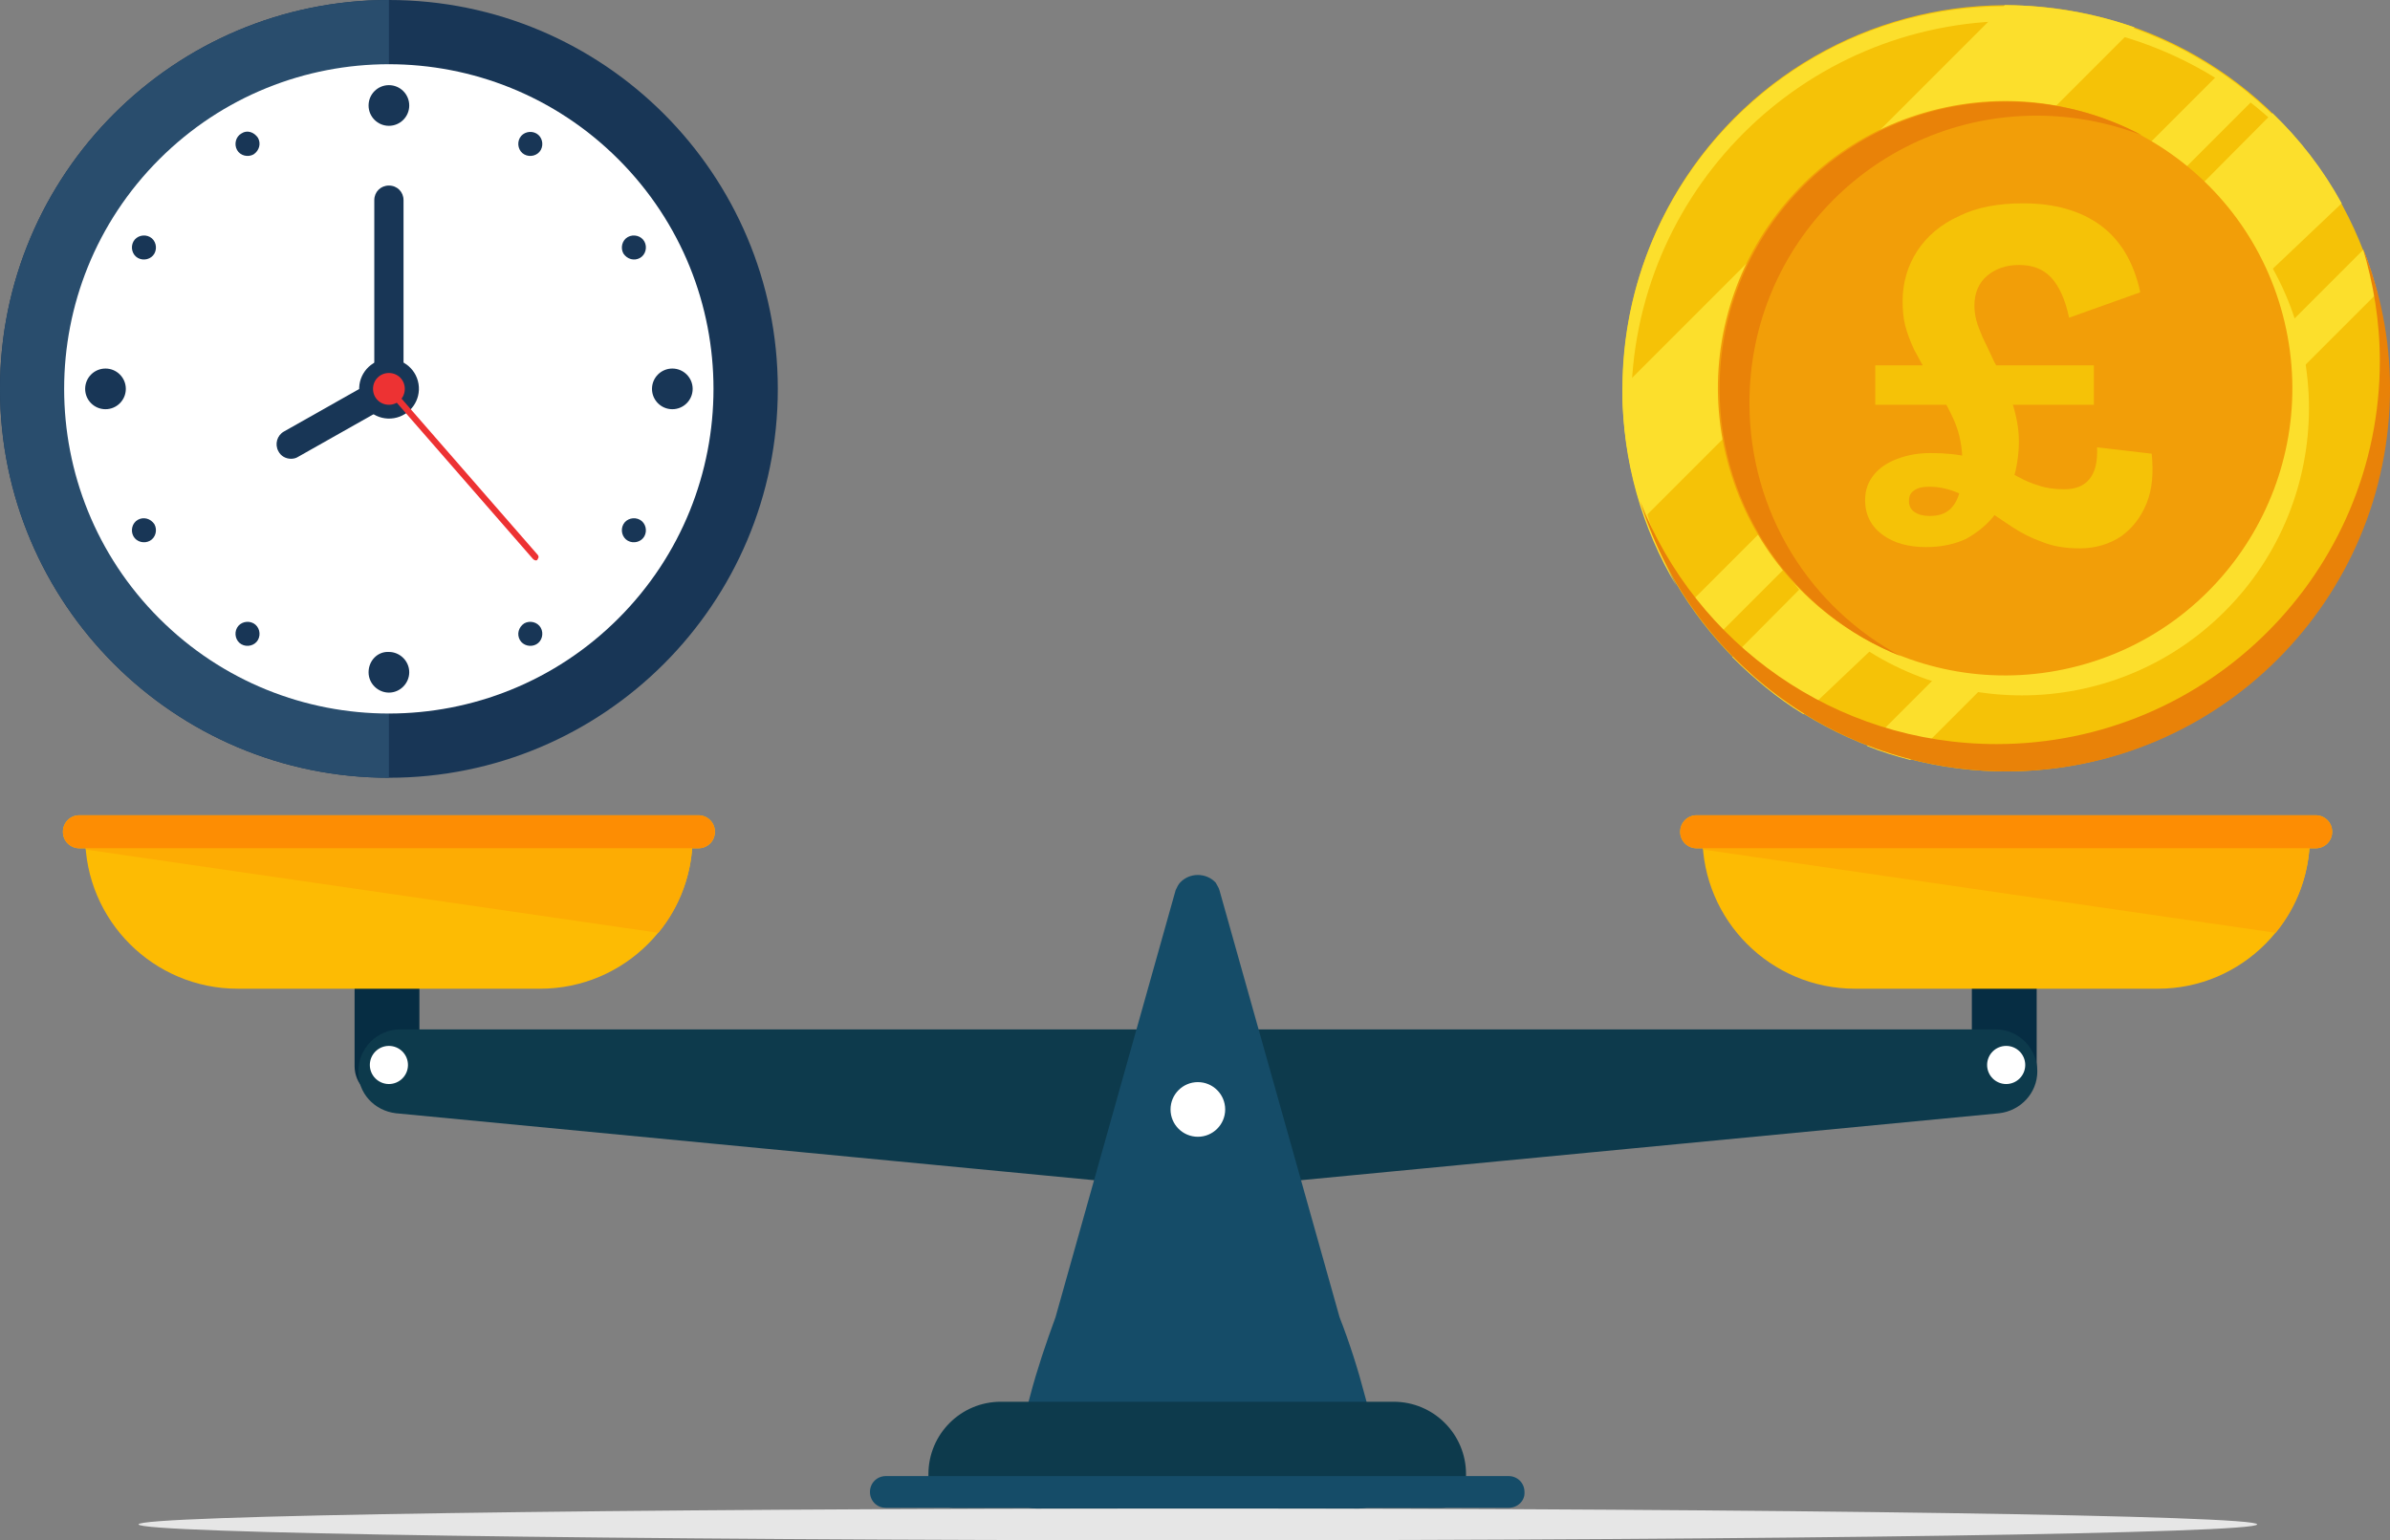 <?xml version="1.0" encoding="utf-8"?>
<!-- Generator: Adobe Illustrator 24.3.0, SVG Export Plug-In . SVG Version: 6.00 Build 0)  -->
<svg version="1.2" baseProfile="tiny" id="Layer_1" xmlns="http://www.w3.org/2000/svg" xmlns:xlink="http://www.w3.org/1999/xlink"
	 x="0px" y="0px" viewBox="0 0 376.1 242.4" overflow="visible" xml:space="preserve">
<rect x="0" y="0" width="376.1" height="242.4" fill="#808080" stroke="none"/>
<path fill="#E6E6E6" d="M355.2,239.9c0,1.4-74.6,2.5-166.7,2.5s-166.7-1.1-166.7-2.5c0-1.4,74.6-2.5,166.7-2.5
	S355.2,238.5,355.2,239.9z"/>
<g>
	<path fill="#062D43" d="M315.4,172.9L315.4,172.9c-2.8,0-5.1-2.3-5.1-5.1v-13.2c0-2.8,2.3-5.1,5.1-5.1l0,0c2.8,0,5.1,2.3,5.1,5.1
		v13.2C320.6,170.6,318.3,172.9,315.4,172.9z"/>
</g>
<g>
	<path fill="#062D43" d="M60.9,172.9L60.9,172.9c-2.8,0-5.1-2.3-5.1-5.1v-13.2c0-2.8,2.3-5.1,5.1-5.1h0c2.8,0,5.1,2.3,5.1,5.1v13.2
		C66.1,170.6,63.8,172.9,60.9,172.9z"/>
</g>
<path fill="#0D3A4C" d="M314.6,175.2l-118.9,11.4c-3.9,0.4-7.2-2.7-7.2-6.6v-11.4c0-3.7,3-6.6,6.6-6.6H314c3.7,0,6.6,3,6.6,6.6l0,0
	C320.6,172,318,174.8,314.6,175.2z"/>
<path fill="#0D3A4C" d="M62.3,175.2l118.9,11.4c3.9,0.4,7.2-2.7,7.2-6.6v-11.4c0-3.7-3-6.6-6.6-6.6H63c-3.7,0-6.6,3-6.6,6.6l0,0
	C56.3,172,58.9,174.8,62.3,175.2z"/>
<ellipse transform="matrix(0.973 -0.23 0.23 0.973 -5.615 74.172)" fill="#F5C207" cx="315.7" cy="61.2" rx="60.3" ry="60.3"/>
<path fill="#FCDF2C" d="M256.7,63.6c0-33.3,27-60.3,60.3-60.3c22,0,41.3,11.8,51.8,29.5c-10.2-18.9-30.2-31.8-53.2-31.8
	c-33.3,0-60.3,27-60.3,60.3c0,11.3,3.1,21.9,8.5,30.9C259.3,83.6,256.7,73.9,256.7,63.6z"/>
<path fill="#FCDF2C" d="M335.9,4.3l-77.1,77.1c-2.2-6.3-3.5-13.1-3.5-20.2V61l60.2-60.2h0.2C322.8,0.9,329.6,2.1,335.9,4.3z"/>
<path fill="#FCDF2C" d="M354.3,16L270,100.3c-1.5-1.7-2.8-3.5-4.1-5.4l83-83C350.8,13.2,352.6,14.5,354.3,16z"/>
<path fill="#FCDF2C" d="M283.8,112.4L368.5,32c-2.9-5.3-6.6-10.1-10.9-14.2l-85,85.6C276,106.8,279.7,109.9,283.8,112.4z"/>
<path fill="#FCDF2C" d="M300.6,119.6l73.5-73.5c-0.6-2.3-1.3-4.6-2.2-6.8l-78.1,78.1C296,118.3,298.3,119,300.6,119.6z"/>
<ellipse transform="matrix(0.707 -0.707 0.707 0.707 47.799 243.822)" fill="#FCDF2C" cx="318.2" cy="64.2" rx="45.2" ry="45.2"/>
<ellipse transform="matrix(0.973 -0.23 0.23 0.973 -5.619 74.14)" fill="#F29E08" cx="315.6" cy="61.2" rx="45.2" ry="45.2"/>
<path fill="#E98208" d="M275.3,63.4c0-25,20.2-45.2,45.2-45.2c5.8,0,11.4,1.1,16.6,3.1c-6.4-3.4-13.6-5.3-21.3-5.3
	c-25,0-45.2,20.2-45.2,45.2c0,19.1,11.9,35.5,28.6,42.1C284.9,95.7,275.3,80.7,275.3,63.4z"/>
<path fill="#E98208" d="M371.8,39c1.7,5.6,2.7,11.6,2.7,17.8c0,33.3-27,60.3-60.3,60.3c-25.5,0-47.3-15.8-56.1-38.2
	c7.6,24.6,30.5,42.5,57.7,42.5c33.3,0,60.3-27,60.3-60.3C376.1,53.4,374.6,45.9,371.8,39z"/>
<path fill="#154C68" d="M191.9,140.1l18.9,67.2c1.6,4.1,2.9,8.2,4,12.4l3.3,12.2c0.7,2.8-1.3,5.5-4.2,5.5h-25.5H163
	c-2.8,0-4.9-2.7-4.2-5.5l3.3-12.2c1.1-4.2,2.5-8.3,4-12.4l18.9-67.2c0.2-0.4,0.4-0.9,0.7-1.2c1.5-1.6,4.1-1.6,5.6,0
	C191.5,139.3,191.8,139.7,191.9,140.1z"/>
<path fill="#0D3A4C" d="M226.9,237.3H150c-2.2,0-3.9-1.8-3.9-3.9V232c0-6.3,5.1-11.4,11.4-11.4h61.8c6.3,0,11.4,5.1,11.4,11.4v1.4
	C230.8,235.6,229,237.3,226.9,237.3z"/>
<circle fill="#FFFFFF" cx="188.5" cy="174.6" r="4.3"/>
<g>
	<path fill="#FDBB03" d="M339.6,155.6h-47.7c-13.2,0-24-10.7-24-24v0h95.6v0C363.5,144.8,352.8,155.6,339.6,155.6z"/>
	<path fill="#FDAC03" d="M267.9,131.6c0,0.7,0,1.4,0.1,2.1l90.1,13.1c3.4-4.1,5.4-9.4,5.4-15.2l0,0H267.9L267.9,131.6z"/>
	<g>
		<path fill="#FDBB03" d="M364.4,133.5H267c-1.4,0-2.6-1.1-2.6-2.6l0,0c0-1.4,1.1-2.6,2.6-2.6h97.4c1.4,0,2.6,1.1,2.6,2.6l0,0
			C367,132.4,365.8,133.5,364.4,133.5z"/>
		<path fill="#FD8D03" d="M364.4,133.5H267c-1.4,0-2.6-1.1-2.6-2.6l0,0c0-1.4,1.1-2.6,2.6-2.6h97.4c1.4,0,2.6,1.1,2.6,2.6l0,0
			C367,132.4,365.8,133.5,364.4,133.5z"/>
	</g>
</g>
<g>
	<circle fill="#FFFFFF" cx="61.2" cy="167.6" r="3"/>
</g>
<g>
	<path fill="#FDBB03" d="M85,155.6H37.4c-13.2,0-24-10.7-24-24v0H109v0C109,144.8,98.3,155.6,85,155.6z"/>
	<path fill="#FDAC03" d="M13.4,131.6c0,0.7,0,1.4,0.1,2.1l90.1,13.1c3.4-4.1,5.4-9.4,5.4-15.2l0,0H13.4L13.4,131.6z"/>
	<g>
		<path fill="#FDBB03" d="M109.9,133.5H12.5c-1.4,0-2.6-1.1-2.6-2.6l0,0c0-1.4,1.1-2.6,2.6-2.6h97.4c1.4,0,2.6,1.1,2.6,2.6l0,0
			C112.5,132.4,111.3,133.5,109.9,133.5z"/>
		<path fill="#FD8D03" d="M109.9,133.5H12.5c-1.4,0-2.6-1.1-2.6-2.6l0,0c0-1.4,1.1-2.6,2.6-2.6h97.4c1.4,0,2.6,1.1,2.6,2.6l0,0
			C112.5,132.4,111.3,133.5,109.9,133.5z"/>
	</g>
</g>
<path fill="#154C68" d="M237.4,237.3h-98c-1.4,0-2.5-1.1-2.5-2.5l0,0c0-1.4,1.1-2.5,2.5-2.5h98c1.4,0,2.5,1.1,2.5,2.5l0,0
	C240,236.2,238.8,237.3,237.4,237.3z"/>
<g>
	<g>
		<g>
			<path fill="#183656" d="M122.4,61.2c0,33.8-27.4,61.2-61.2,61.2C27.4,122.4,0,95,0,61.2C0,27.4,27.4,0,61.2,0
				C95,0,122.4,27.4,122.4,61.2z"/>
		</g>
	</g>
	<g>
		<g>
			<path fill="#294D6D" d="M61.2,0v122.4C27.4,122.4,0,95,0,61.2C0,27.4,27.4,0,61.2,0z"/>
		</g>
	</g>
	<g>
		<g>
			
				<ellipse transform="matrix(0.707 -0.707 0.707 0.707 -25.35 61.199)" fill="#FFFFFF" cx="61.2" cy="61.2" rx="51.1" ry="51.1"/>
		</g>
	</g>
	<g>
		<g>
			
				<ellipse transform="matrix(0.987 -0.161 0.161 0.987 -9.035 10.624)" fill="#183656" cx="61.2" cy="61.2" rx="4.7" ry="4.7"/>
		</g>
	</g>
	<g>
		<path fill="#183656" d="M61.2,63.5c-1.3,0-2.3-1-2.3-2.3V31.5c0-1.3,1-2.3,2.3-2.3c1.3,0,2.3,1,2.3,2.3v29.7
			C63.5,62.5,62.5,63.5,61.2,63.5z"/>
	</g>
	<g>
		<path fill="#183656" d="M45.8,72.2c-0.8,0-1.6-0.4-2-1.2c-0.6-1.1-0.2-2.5,0.9-3.1l15.4-8.7c1.1-0.6,2.5-0.2,3.1,0.9
			c0.6,1.1,0.2,2.5-0.9,3.1l-15.4,8.7C46.6,72.1,46.2,72.2,45.8,72.2z"/>
	</g>
	<path fill="#ED3233" d="M63.7,61.2c0-1.4-1.1-2.5-2.5-2.5c-1.4,0-2.5,1.1-2.5,2.5c0,1.4,1.1,2.5,2.5,2.5
		C62.6,63.7,63.7,62.6,63.7,61.2z"/>
	<g>
		<path fill="#ED3233" d="M84.3,88.2c-0.1,0-0.3-0.1-0.4-0.2L60.8,61.5c-0.2-0.2-0.2-0.5,0-0.7c0.2-0.2,0.5-0.2,0.7,0l23.1,26.5
			c0.2,0.2,0.2,0.5,0,0.7C84.6,88.1,84.5,88.2,84.3,88.2z"/>
	</g>
	<circle fill="#183656" cx="61.2" cy="16.6" r="3.2"/>
	<path fill="#183656" d="M62.5,16.6c0-0.7-0.6-1.3-1.3-1.3c-0.7,0-1.3,0.6-1.3,1.3c0,0.7,0.6,1.3,1.3,1.3
		C61.9,17.9,62.5,17.3,62.5,16.6z"/>
	<path fill="#183656" d="M40.6,21.7C40,20.8,38.9,20.4,38,21c-0.9,0.5-1.2,1.7-0.7,2.6c0.5,0.9,1.7,1.2,2.6,0.7
		C40.8,23.7,41.1,22.6,40.6,21.7z"/>
	<path fill="#183656" d="M23.6,37.3c-0.9-0.5-2.1-0.2-2.6,0.7c-0.5,0.9-0.2,2.1,0.7,2.6c0.9,0.5,2.1,0.2,2.6-0.7
		C24.8,39,24.5,37.8,23.6,37.3z"/>
	<path fill="#183656" d="M16.6,59.9c-0.7,0-1.3,0.6-1.3,1.3c0,0.7,0.6,1.3,1.3,1.3c0.7,0,1.3-0.6,1.3-1.3
		C17.9,60.5,17.3,59.9,16.6,59.9z"/>
	<path fill="#183656" d="M21.7,81.8c-0.9,0.5-1.2,1.7-0.7,2.6c0.5,0.9,1.7,1.2,2.6,0.7c0.9-0.5,1.2-1.7,0.7-2.6
		C23.7,81.6,22.6,81.3,21.7,81.8z"/>
	<path fill="#183656" d="M37.3,98.8c-0.5,0.9-0.2,2.1,0.7,2.6c0.9,0.5,2.1,0.2,2.6-0.7c0.5-0.9,0.2-2.1-0.7-2.6
		C39,97.6,37.8,97.9,37.3,98.8z"/>
	<path fill="#183656" d="M59.9,105.8c0,0.7,0.6,1.3,1.3,1.3c0.7,0,1.3-0.6,1.3-1.3c0-0.7-0.6-1.3-1.3-1.3
		C60.5,104.5,59.9,105.1,59.9,105.8z"/>
	<path fill="#183656" d="M81.8,100.7c0.5,0.9,1.7,1.2,2.6,0.7s1.2-1.7,0.7-2.6c-0.5-0.9-1.7-1.2-2.6-0.7
		C81.6,98.7,81.3,99.8,81.8,100.7z"/>
	<path fill="#183656" d="M98.8,85.1c0.9,0.5,2.1,0.2,2.6-0.7c0.5-0.9,0.2-2.1-0.7-2.6c-0.9-0.5-2.1-0.2-2.6,0.7
		C97.6,83.4,97.9,84.6,98.8,85.1z"/>
	<path fill="#183656" d="M105.8,62.5c0.7,0,1.3-0.6,1.3-1.3c0-0.7-0.6-1.3-1.3-1.3c-0.7,0-1.3,0.6-1.3,1.3
		C104.5,61.9,105.1,62.5,105.8,62.5z"/>
	<path fill="#183656" d="M100.7,40.6c0.9-0.5,1.2-1.7,0.7-2.6c-0.5-0.9-1.7-1.2-2.6-0.7c-0.9,0.5-1.2,1.7-0.7,2.6
		C98.7,40.8,99.8,41.1,100.7,40.6z"/>
	<path fill="#183656" d="M85.1,23.6c0.5-0.9,0.2-2.1-0.7-2.6c-0.9-0.5-2.1-0.2-2.6,0.7c-0.5,0.9-0.2,2.1,0.7,2.6
		C83.4,24.8,84.6,24.5,85.1,23.6z"/>
	<circle fill="#183656" cx="16.6" cy="61.2" r="3.2"/>
	<path fill="#183656" d="M58,105.8c0,1.8,1.5,3.2,3.2,3.2c1.8,0,3.2-1.5,3.2-3.2c0-1.8-1.5-3.2-3.2-3.2C59.4,102.5,58,104,58,105.8z
		"/>
	<circle fill="#183656" cx="105.8" cy="61.2" r="3.2"/>
</g>
<circle fill="#FFFFFF" cx="315.7" cy="167.6" r="3"/>
<path fill="#F5C207" d="M303.1,86.1c-2.7,0-5-0.6-6.8-1.9c-1.8-1.3-2.8-3.1-2.8-5.5c0-1.6,0.5-2.9,1.4-4c0.9-1.1,2.1-1.9,3.7-2.5
	s3.3-0.9,5.2-0.9c2.3,0,4.3,0.2,5.9,0.6c1.6,0.4,3.1,0.8,4.3,1.4c1.2,0.6,2.4,1.1,3.5,1.7c1.1,0.6,2.2,1.1,3.3,1.4
	c1.1,0.4,2.5,0.6,4,0.6c1.8,0,3.1-0.5,4-1.6c0.9-1.1,1.3-2.7,1.2-5l8.6,1c0.3,3,0.1,5.6-0.8,7.8c-0.9,2.2-2.2,3.9-4,5.2
	c-1.8,1.2-4,1.9-6.5,1.9c-2.2,0-4.2-0.3-5.9-1c-1.7-0.6-3.3-1.4-4.8-2.4c-1.5-1-2.9-1.9-4.2-2.9c-1.4-1-2.7-1.8-4.2-2.4
	c-1.4-0.6-2.9-1-4.6-1c-1.1,0-1.9,0.2-2.4,0.6c-0.6,0.4-0.8,0.9-0.8,1.7c0,0.7,0.3,1.3,0.9,1.7c0.6,0.4,1.4,0.6,2.3,0.6
	c1.4,0,2.4-0.3,3.2-1c0.7-0.6,1.3-1.6,1.6-2.9c0.3-1.3,0.4-2.8,0.4-4.6c0-2.3-0.4-4.4-1.2-6.3c-0.8-1.9-2.1-4.2-3.8-6.8
	c-1.1-1.8-1.9-3.3-2.6-4.6c-0.6-1.3-1.1-2.6-1.4-3.8s-0.4-2.5-0.4-3.8c0-2.9,0.8-5.6,2.3-7.9c1.5-2.3,3.7-4.2,6.6-5.5
	c2.8-1.4,6.2-2,10.1-2c5,0,9.1,1.2,12.2,3.5c3.1,2.3,5.2,5.8,6.2,10.5L325.6,50c-0.6-2.9-1.6-5-2.8-6.3c-1.3-1.4-3-2-5.1-2
	c-2,0-3.7,0.6-5,1.7c-1.3,1.1-2,2.7-2,4.7c0,0.7,0.1,1.5,0.3,2.3c0.2,0.8,0.6,1.7,1,2.7c0.5,1,1.1,2.3,1.8,3.8
	c1.2,2.1,2.1,4.2,2.8,6.3c0.7,2.2,1.1,4.2,1.1,6.2c0,2.1-0.3,4.1-0.9,6.1c-0.6,2-1.5,3.8-2.8,5.4c-1.2,1.6-2.8,2.9-4.6,3.9
	C307.7,85.6,305.6,86.1,303.1,86.1z M295.1,63.7v-6.2h34.4v6.2H295.1z"/>
</svg>
